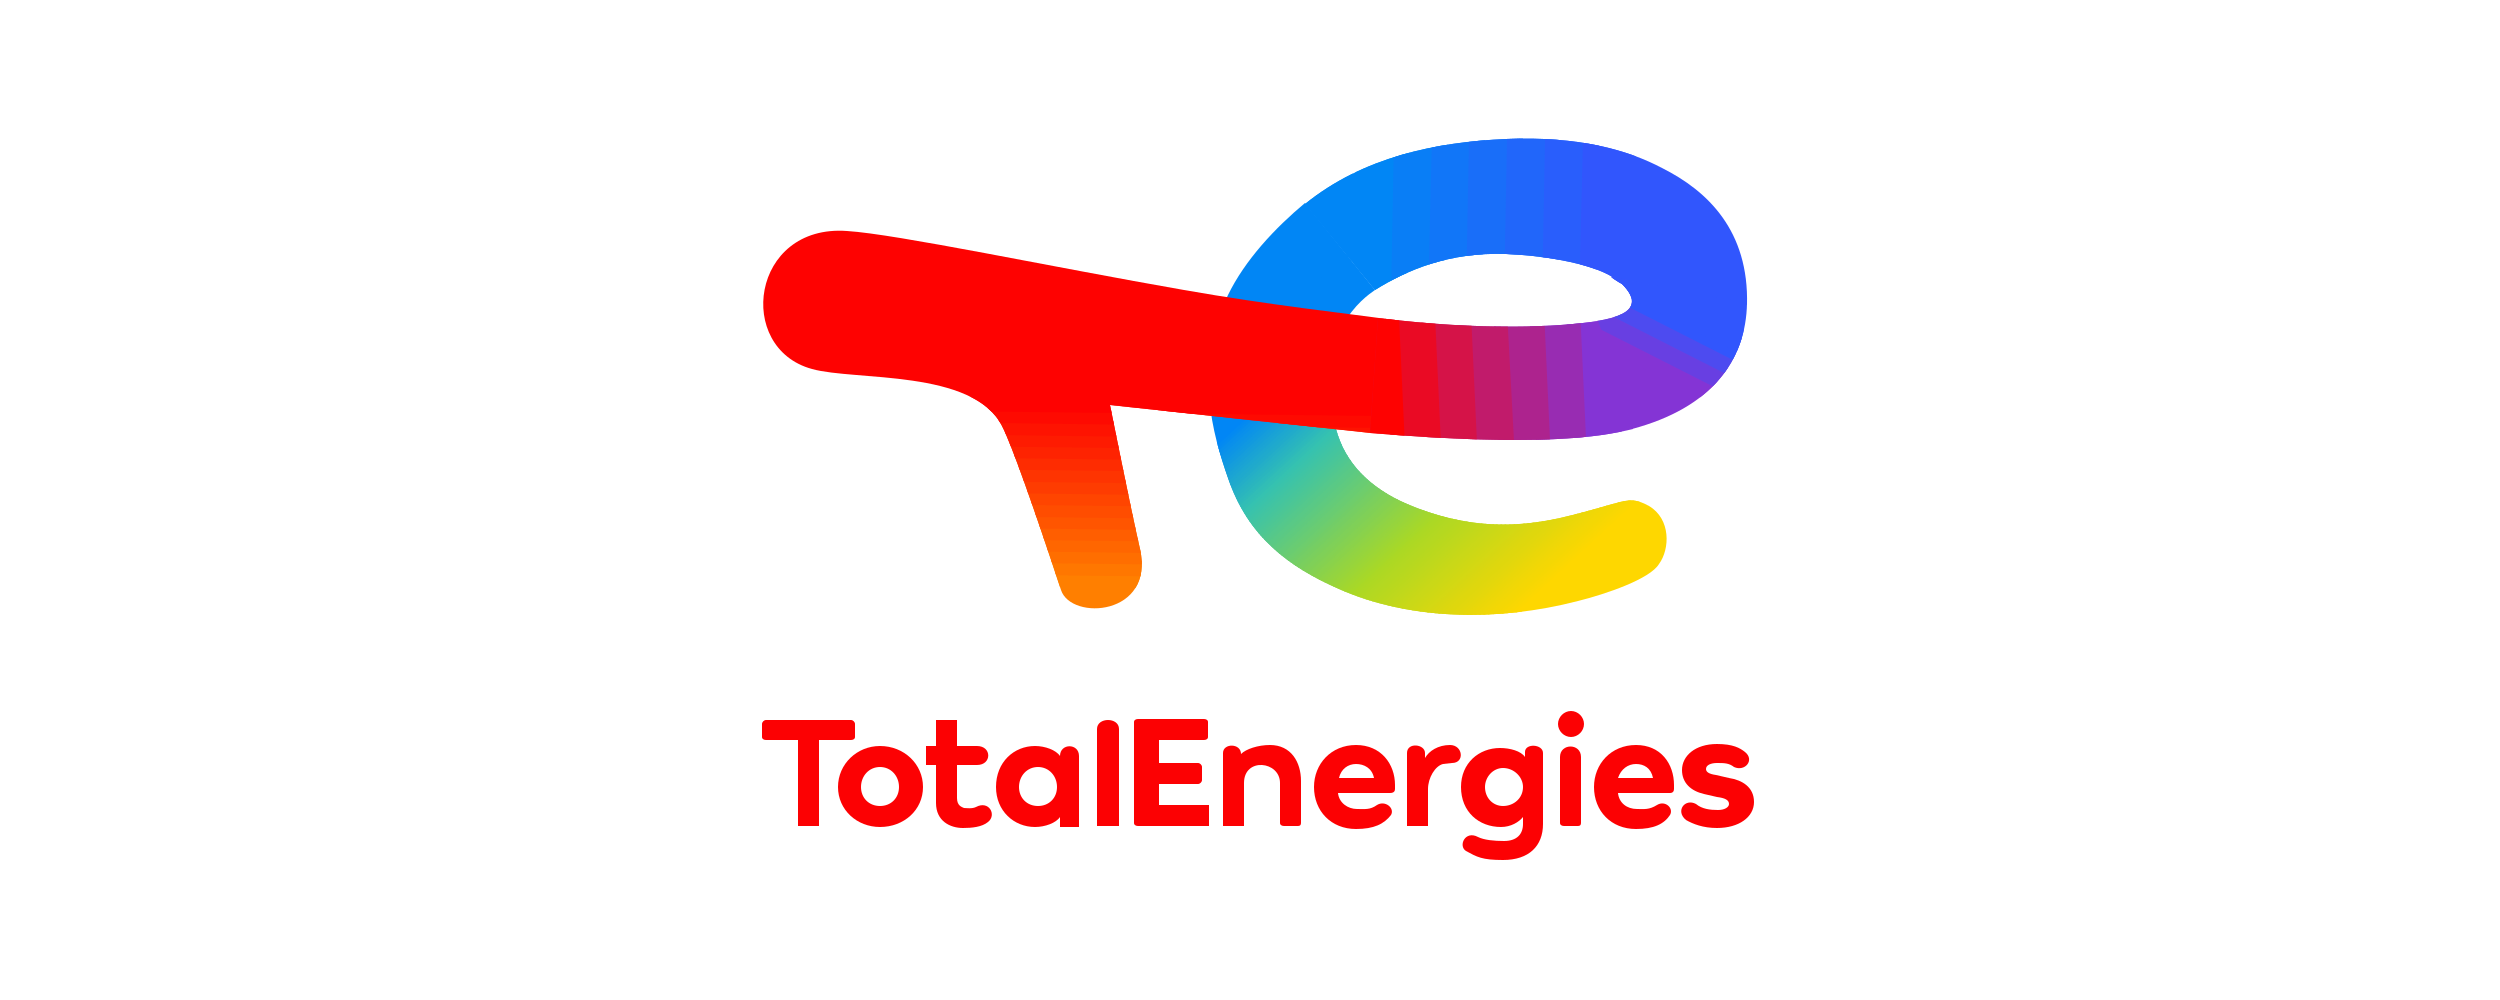 <?xml version="1.0" encoding="UTF-8"?>
<!DOCTYPE svg PUBLIC "-//W3C//DTD SVG 1.1//EN" "http://www.w3.org/Graphics/SVG/1.1/DTD/svg11.dtd">
<svg version="1.2" width="25mm" height="10mm" viewBox="0 0 2500 1000" preserveAspectRatio="xMidYMid" fill-rule="evenodd" stroke-width="28.222" stroke-linejoin="round" xmlns="http://www.w3.org/2000/svg" xmlns:ooo="http://xml.openoffice.org/svg/export" xmlns:xlink="http://www.w3.org/1999/xlink" xmlns:presentation="http://sun.com/xmlns/staroffice/presentation" xmlns:smil="http://www.w3.org/2001/SMIL20/" xmlns:anim="urn:oasis:names:tc:opendocument:xmlns:animation:1.0" xml:space="preserve">
 <defs class="ClipPathGroup">
  <clipPath id="presentation_clip_path" clipPathUnits="userSpaceOnUse">
   <rect x="0" y="0" width="2500" height="1000"/>
  </clipPath>
  <clipPath id="presentation_clip_path_shrink" clipPathUnits="userSpaceOnUse">
   <rect x="2" y="1" width="2495" height="998"/>
  </clipPath>
 </defs>
 <defs class="TextShapeIndex">
  <g ooo:slide="id1" ooo:id-list="id3"/>
 </defs>
 <defs class="EmbeddedBulletChars">
  <g id="bullet-char-template-57356" transform="scale(0,-0)">
   <path d="M 580,1141 L 1163,571 580,0 -4,571 580,1141 Z"/>
  </g>
  <g id="bullet-char-template-57354" transform="scale(0,-0)">
   <path d="M 8,1128 L 1137,1128 1137,0 8,0 8,1128 Z"/>
  </g>
  <g id="bullet-char-template-10146" transform="scale(0,-0)">
   <path d="M 174,0 L 602,739 174,1481 1456,739 174,0 Z M 1358,739 L 309,1346 659,739 1358,739 Z"/>
  </g>
  <g id="bullet-char-template-10132" transform="scale(0,-0)">
   <path d="M 2015,739 L 1276,0 717,0 1260,543 174,543 174,936 1260,936 717,1481 1274,1481 2015,739 Z"/>
  </g>
  <g id="bullet-char-template-10007" transform="scale(0,-0)">
   <path d="M 0,-2 C -7,14 -16,27 -25,37 L 356,567 C 262,823 215,952 215,954 215,979 228,992 255,992 264,992 276,990 289,987 310,991 331,999 354,1012 L 381,999 492,748 772,1049 836,1024 860,1049 C 881,1039 901,1025 922,1006 886,937 835,863 770,784 769,783 710,716 594,584 L 774,223 C 774,196 753,168 711,139 L 727,119 C 717,90 699,76 672,76 641,76 570,178 457,381 L 164,-76 C 142,-110 111,-127 72,-127 30,-127 9,-110 8,-76 1,-67 -2,-52 -2,-32 -2,-23 -1,-13 0,-2 Z"/>
  </g>
  <g id="bullet-char-template-10004" transform="scale(0,-0)">
   <path d="M 285,-33 C 182,-33 111,30 74,156 52,228 41,333 41,471 41,549 55,616 82,672 116,743 169,778 240,778 293,778 328,747 346,684 L 369,508 C 377,444 397,411 428,410 L 1163,1116 C 1174,1127 1196,1133 1229,1133 1271,1133 1292,1118 1292,1087 L 1292,965 C 1292,929 1282,901 1262,881 L 442,47 C 390,-6 338,-33 285,-33 Z"/>
  </g>
  <g id="bullet-char-template-9679" transform="scale(0,-0)">
   <path d="M 813,0 C 632,0 489,54 383,161 276,268 223,411 223,592 223,773 276,916 383,1023 489,1130 632,1184 813,1184 992,1184 1136,1130 1245,1023 1353,916 1407,772 1407,592 1407,412 1353,268 1245,161 1136,54 992,0 813,0 Z"/>
  </g>
  <g id="bullet-char-template-8226" transform="scale(0,-0)">
   <path d="M 346,457 C 273,457 209,483 155,535 101,586 74,649 74,723 74,796 101,859 155,911 209,963 273,989 346,989 419,989 480,963 531,910 582,859 608,796 608,723 608,648 583,586 532,535 482,483 420,457 346,457 Z"/>
  </g>
  <g id="bullet-char-template-8211" transform="scale(0,-0)">
   <path d="M -4,459 L 1135,459 1135,606 -4,606 -4,459 Z"/>
  </g>
  <g id="bullet-char-template-61548" transform="scale(0,-0)">
   <path d="M 173,740 C 173,903 231,1043 346,1159 462,1274 601,1332 765,1332 928,1332 1067,1274 1183,1159 1299,1043 1357,903 1357,740 1357,577 1299,437 1183,322 1067,206 928,148 765,148 601,148 462,206 346,322 231,437 173,577 173,740 Z"/>
  </g>
 </defs>
 <g>
  <g id="id2" class="Master_Slide">
   <g id="bg-id2" class="Background"/>
   <g id="bo-id2" class="BackgroundObjects"/>
  </g>
 </g>
 <g class="SlideGroup">
  <g>
   <g id="container-id1">
    <g id="id1" class="Slide" clip-path="url(#presentation_clip_path)">
     <g class="Page">
      <g class="Graphic">
       <g id="id3">
        <rect class="BoundingBox" stroke="none" fill="none" x="623" y="0" width="1266" height="1001"/>
        <defs>
         <clipPath id="clip_path_1" clipPathUnits="userSpaceOnUse">
          <path d="M 1305,203 C 1275,228 1245,260 1228,295 1193,368 1213,435 1228,478 1248,537 1289,567 1339,589 1409,620 1497,622 1578,601 1606,594 1650,579 1659,564 1670,549 1671,519 1649,506 1627,494 1625,503 1560,518 1515,528 1466,529 1407,504 1370,488 1345,463 1336,429 1311,333 1365,297 1375,290 L 1305,203 Z"/>
         </clipPath>
        </defs>
        <g clip-path="url(#clip_path_1)">
         <path fill="rgb(1,134,245)" stroke="none" d="M 1340,168 L 1388,221 1162,429 1114,376 1340,168 Z"/>
         <path fill="rgb(1,134,245)" stroke="none" d="M 1386,218 L 1422,257 1196,466 1160,426 1386,218 Z"/>
         <path fill="rgb(1,134,245)" stroke="none" d="M 1420,255 L 1424,260 1198,468 1194,463 1420,255 Z"/>
         <path fill="rgb(3,137,242)" stroke="none" d="M 1422,257 L 1426,262 1200,470 1196,465 1422,257 Z"/>
         <path fill="rgb(5,139,239)" stroke="none" d="M 1424,259 L 1428,264 1202,472 1198,467 1424,259 Z"/>
         <path fill="rgb(8,142,236)" stroke="none" d="M 1425,261 L 1430,266 1204,474 1199,469 1425,261 Z"/>
         <path fill="rgb(10,144,234)" stroke="none" d="M 1427,263 L 1432,268 1206,476 1201,471 1427,263 Z"/>
         <path fill="rgb(12,147,231)" stroke="none" d="M 1429,265 L 1434,270 1208,478 1203,473 1429,265 Z"/>
         <path fill="rgb(14,149,228)" stroke="none" d="M 1431,267 L 1436,272 1210,480 1205,476 1431,267 Z"/>
         <path fill="rgb(16,152,225)" stroke="none" d="M 1433,269 L 1438,274 1212,483 1207,478 1433,269 Z"/>
         <path fill="rgb(18,154,222)" stroke="none" d="M 1435,272 L 1440,277 1214,485 1209,480 1435,272 Z"/>
         <path fill="rgb(21,157,219)" stroke="none" d="M 1437,274 L 1442,279 1216,487 1211,482 1437,274 Z"/>
         <path fill="rgb(23,159,216)" stroke="none" d="M 1439,276 L 1444,281 1218,489 1213,484 1439,276 Z"/>
         <path fill="rgb(25,162,213)" stroke="none" d="M 1441,278 L 1446,283 1220,491 1215,486 1441,278 Z"/>
         <path fill="rgb(27,164,211)" stroke="none" d="M 1443,280 L 1448,285 1222,493 1217,488 1443,280 Z"/>
         <path fill="rgb(29,167,208)" stroke="none" d="M 1445,282 L 1449,287 1223,495 1219,490 1445,282 Z"/>
         <path fill="rgb(31,169,205)" stroke="none" d="M 1447,284 L 1451,289 1225,497 1221,492 1447,284 Z"/>
         <path fill="rgb(33,171,202)" stroke="none" d="M 1449,286 L 1453,291 1227,500 1223,495 1449,286 Z"/>
         <path fill="rgb(36,174,199)" stroke="none" d="M 1451,289 L 1455,293 1229,502 1225,497 1451,289 Z"/>
         <path fill="rgb(38,177,196)" stroke="none" d="M 1453,291 L 1457,296 1231,504 1227,499 1453,291 Z"/>
         <path fill="rgb(40,179,193)" stroke="none" d="M 1455,293 L 1459,298 1233,506 1229,501 1455,293 Z"/>
         <path fill="rgb(42,181,190)" stroke="none" d="M 1457,295 L 1461,300 1235,508 1231,503 1457,295 Z"/>
         <path fill="rgb(44,184,188)" stroke="none" d="M 1459,297 L 1463,302 1237,510 1233,505 1459,297 Z"/>
         <path fill="rgb(46,186,185)" stroke="none" d="M 1461,299 L 1465,304 1239,512 1235,507 1461,299 Z"/>
         <path fill="rgb(49,189,182)" stroke="none" d="M 1462,301 L 1467,306 1241,514 1236,509 1462,301 Z"/>
         <path fill="rgb(51,191,179)" stroke="none" d="M 1464,303 L 1469,308 1243,516 1238,512 1464,303 Z"/>
         <path fill="rgb(53,194,176)" stroke="none" d="M 1466,305 L 1471,310 1245,519 1240,514 1466,305 Z"/>
         <path fill="rgb(56,194,173)" stroke="none" d="M 1468,308 L 1473,313 1247,521 1242,516 1468,308 Z"/>
         <path fill="rgb(58,195,170)" stroke="none" d="M 1470,310 L 1475,315 1249,523 1244,518 1470,310 Z"/>
         <path fill="rgb(61,195,167)" stroke="none" d="M 1472,312 L 1477,317 1251,525 1246,520 1472,312 Z"/>
         <path fill="rgb(63,196,164)" stroke="none" d="M 1474,314 L 1479,319 1253,527 1248,522 1474,314 Z"/>
         <path fill="rgb(66,196,161)" stroke="none" d="M 1476,316 L 1481,321 1255,529 1250,524 1476,316 Z"/>
         <path fill="rgb(68,197,158)" stroke="none" d="M 1478,318 L 1483,323 1257,531 1252,526 1478,318 Z"/>
         <path fill="rgb(71,197,155)" stroke="none" d="M 1480,320 L 1485,325 1259,534 1254,529 1480,320 Z"/>
         <path fill="rgb(73,198,152)" stroke="none" d="M 1482,323 L 1487,327 1261,536 1256,531 1482,323 Z"/>
         <path fill="rgb(76,198,149)" stroke="none" d="M 1484,325 L 1489,330 1263,538 1258,533 1484,325 Z"/>
         <path fill="rgb(78,199,146)" stroke="none" d="M 1486,327 L 1491,332 1265,540 1260,535 1486,327 Z"/>
         <path fill="rgb(81,199,143)" stroke="none" d="M 1488,329 L 1492,334 1266,542 1262,537 1488,329 Z"/>
         <path fill="rgb(84,200,140)" stroke="none" d="M 1490,331 L 1494,336 1268,544 1264,539 1490,331 Z"/>
         <path fill="rgb(86,200,137)" stroke="none" d="M 1492,333 L 1496,338 1270,546 1266,541 1492,333 Z"/>
         <path fill="rgb(89,201,134)" stroke="none" d="M 1494,335 L 1498,340 1272,548 1268,543 1494,335 Z"/>
         <path fill="rgb(91,201,131)" stroke="none" d="M 1496,337 L 1500,342 1274,551 1270,546 1496,337 Z"/>
         <path fill="rgb(94,202,128)" stroke="none" d="M 1498,340 L 1502,344 1276,553 1272,548 1498,340 Z"/>
         <path fill="rgb(96,202,125)" stroke="none" d="M 1500,342 L 1504,347 1278,555 1274,550 1500,342 Z"/>
         <path fill="rgb(99,203,122)" stroke="none" d="M 1502,344 L 1506,349 1280,557 1276,552 1502,344 Z"/>
         <path fill="rgb(101,203,119)" stroke="none" d="M 1504,346 L 1508,351 1282,559 1278,554 1504,346 Z"/>
         <path fill="rgb(104,204,116)" stroke="none" d="M 1506,348 L 1510,353 1284,561 1280,556 1506,348 Z"/>
         <path fill="rgb(106,204,113)" stroke="none" d="M 1508,350 L 1512,355 1286,563 1282,558 1508,350 Z"/>
         <path fill="rgb(109,205,110)" stroke="none" d="M 1510,352 L 1514,357 1288,565 1284,561 1510,352 Z"/>
         <path fill="rgb(111,205,107)" stroke="none" d="M 1511,354 L 1516,359 1290,568 1285,563 1511,354 Z"/>
         <path fill="rgb(114,205,103)" stroke="none" d="M 1513,357 L 1518,362 1292,570 1287,565 1513,357 Z"/>
         <path fill="rgb(117,206,100)" stroke="none" d="M 1515,359 L 1520,364 1294,572 1289,567 1515,359 Z"/>
         <path fill="rgb(119,206,97)" stroke="none" d="M 1517,361 L 1522,366 1296,574 1291,569 1517,361 Z"/>
         <path fill="rgb(122,207,94)" stroke="none" d="M 1519,363 L 1524,368 1298,576 1293,571 1519,363 Z"/>
         <path fill="rgb(124,207,91)" stroke="none" d="M 1521,365 L 1526,370 1300,578 1295,573 1521,365 Z"/>
         <path fill="rgb(127,208,88)" stroke="none" d="M 1523,367 L 1528,372 1302,580 1297,575 1523,367 Z"/>
         <path fill="rgb(129,208,85)" stroke="none" d="M 1525,369 L 1530,374 1304,582 1299,578 1525,369 Z"/>
         <path fill="rgb(132,209,82)" stroke="none" d="M 1527,372 L 1532,376 1306,585 1301,580 1527,372 Z"/>
         <path fill="rgb(134,209,79)" stroke="none" d="M 1529,374 L 1534,379 1308,587 1303,582 1529,374 Z"/>
         <path fill="rgb(137,210,76)" stroke="none" d="M 1531,376 L 1536,381 1310,589 1305,584 1531,376 Z"/>
         <path fill="rgb(139,210,73)" stroke="none" d="M 1533,378 L 1538,383 1312,591 1307,586 1533,378 Z"/>
         <path fill="rgb(142,211,70)" stroke="none" d="M 1535,380 L 1540,385 1314,593 1309,588 1535,380 Z"/>
         <path fill="rgb(145,211,67)" stroke="none" d="M 1537,382 L 1541,387 1315,595 1311,590 1537,382 Z"/>
         <path fill="rgb(147,212,64)" stroke="none" d="M 1539,384 L 1543,389 1317,597 1313,592 1539,384 Z"/>
         <path fill="rgb(150,212,61)" stroke="none" d="M 1541,386 L 1545,391 1319,600 1315,595 1541,386 Z"/>
         <path fill="rgb(152,213,58)" stroke="none" d="M 1543,389 L 1547,393 1321,602 1317,597 1543,389 Z"/>
         <path fill="rgb(155,213,55)" stroke="none" d="M 1545,391 L 1549,396 1323,604 1319,599 1545,391 Z"/>
         <path fill="rgb(157,214,52)" stroke="none" d="M 1547,393 L 1551,398 1325,606 1321,601 1547,393 Z"/>
         <path fill="rgb(160,214,49)" stroke="none" d="M 1549,395 L 1553,400 1327,608 1323,603 1549,395 Z"/>
         <path fill="rgb(162,215,46)" stroke="none" d="M 1551,397 L 1555,402 1329,610 1325,605 1551,397 Z"/>
         <path fill="rgb(165,215,43)" stroke="none" d="M 1553,399 L 1557,404 1331,612 1327,607 1553,399 Z"/>
         <path fill="rgb(167,216,40)" stroke="none" d="M 1555,401 L 1559,406 1333,614 1329,610 1555,401 Z"/>
         <path fill="rgb(170,216,37)" stroke="none" d="M 1557,403 L 1561,408 1335,617 1331,612 1557,403 Z"/>
         <path fill="rgb(172,216,36)" stroke="none" d="M 1558,406 L 1563,410 1337,619 1332,614 1558,406 Z"/>
         <path fill="rgb(174,216,35)" stroke="none" d="M 1560,408 L 1565,413 1339,621 1334,616 1560,408 Z"/>
         <path fill="rgb(176,216,34)" stroke="none" d="M 1562,410 L 1567,415 1341,623 1336,618 1562,410 Z"/>
         <path fill="rgb(178,216,34)" stroke="none" d="M 1564,412 L 1569,417 1343,625 1338,620 1564,412 Z"/>
         <path fill="rgb(180,216,33)" stroke="none" d="M 1566,414 L 1571,419 1345,627 1340,622 1566,414 Z"/>
         <path fill="rgb(181,216,32)" stroke="none" d="M 1568,416 L 1573,421 1347,629 1342,624 1568,416 Z"/>
         <path fill="rgb(183,216,31)" stroke="none" d="M 1570,418 L 1575,423 1349,631 1344,626 1570,418 Z"/>
         <path fill="rgb(185,216,30)" stroke="none" d="M 1572,420 L 1577,425 1351,633 1346,628 1572,420 Z"/>
         <path fill="rgb(187,216,29)" stroke="none" d="M 1574,422 L 1578,427 1352,635 1348,631 1574,422 Z"/>
         <path fill="rgb(189,216,29)" stroke="none" d="M 1576,424 L 1580,429 1354,638 1350,633 1576,424 Z"/>
         <path fill="rgb(191,216,28)" stroke="none" d="M 1578,427 L 1582,432 1356,640 1352,635 1578,427 Z"/>
         <path fill="rgb(193,216,27)" stroke="none" d="M 1580,429 L 1584,434 1358,642 1354,637 1580,429 Z"/>
         <path fill="rgb(195,216,26)" stroke="none" d="M 1582,431 L 1586,436 1360,644 1356,639 1582,431 Z"/>
         <path fill="rgb(197,216,25)" stroke="none" d="M 1584,433 L 1588,438 1362,646 1358,641 1584,433 Z"/>
         <path fill="rgb(199,216,24)" stroke="none" d="M 1586,435 L 1590,440 1364,648 1360,643 1586,435 Z"/>
         <path fill="rgb(201,216,24)" stroke="none" d="M 1588,437 L 1592,442 1366,650 1362,645 1588,437 Z"/>
         <path fill="rgb(202,216,23)" stroke="none" d="M 1589,439 L 1594,444 1368,652 1363,647 1589,439 Z"/>
         <path fill="rgb(204,216,22)" stroke="none" d="M 1591,441 L 1596,446 1370,654 1365,650 1591,441 Z"/>
         <path fill="rgb(206,216,21)" stroke="none" d="M 1593,443 L 1598,448 1372,657 1367,652 1593,443 Z"/>
         <path fill="rgb(208,216,20)" stroke="none" d="M 1595,446 L 1600,450 1374,659 1369,654 1595,446 Z"/>
         <path fill="rgb(210,216,19)" stroke="none" d="M 1597,448 L 1602,453 1376,661 1371,656 1597,448 Z"/>
         <path fill="rgb(212,216,19)" stroke="none" d="M 1599,450 L 1604,455 1378,663 1373,658 1599,450 Z"/>
         <path fill="rgb(214,215,18)" stroke="none" d="M 1601,452 L 1606,457 1380,665 1375,660 1601,452 Z"/>
         <path fill="rgb(216,215,17)" stroke="none" d="M 1603,454 L 1608,459 1382,667 1377,662 1603,454 Z"/>
         <path fill="rgb(218,215,16)" stroke="none" d="M 1605,456 L 1609,461 1383,669 1379,664 1605,456 Z"/>
         <path fill="rgb(220,215,15)" stroke="none" d="M 1607,458 L 1611,463 1385,671 1381,666 1607,458 Z"/>
         <path fill="rgb(222,215,14)" stroke="none" d="M 1609,460 L 1613,465 1387,673 1383,668 1609,460 Z"/>
         <path fill="rgb(223,215,13)" stroke="none" d="M 1611,462 L 1615,467 1389,675 1385,671 1611,462 Z"/>
         <path fill="rgb(225,215,13)" stroke="none" d="M 1613,464 L 1617,469 1391,678 1387,673 1613,464 Z"/>
         <path fill="rgb(227,215,12)" stroke="none" d="M 1615,467 L 1619,471 1393,680 1389,675 1615,467 Z"/>
         <path fill="rgb(229,215,11)" stroke="none" d="M 1617,469 L 1621,474 1395,682 1391,677 1617,469 Z"/>
         <path fill="rgb(231,215,10)" stroke="none" d="M 1619,471 L 1623,476 1397,684 1393,679 1619,471 Z"/>
         <path fill="rgb(233,215,9)" stroke="none" d="M 1620,473 L 1625,478 1399,686 1394,681 1620,473 Z"/>
         <path fill="rgb(235,215,8)" stroke="none" d="M 1622,475 L 1627,480 1401,688 1396,683 1622,475 Z"/>
         <path fill="rgb(237,215,8)" stroke="none" d="M 1624,477 L 1629,482 1403,690 1398,685 1624,477 Z"/>
         <path fill="rgb(239,215,7)" stroke="none" d="M 1626,479 L 1631,484 1405,692 1400,687 1626,479 Z"/>
         <path fill="rgb(241,215,6)" stroke="none" d="M 1628,481 L 1633,486 1407,694 1402,689 1628,481 Z"/>
         <path fill="rgb(243,215,5)" stroke="none" d="M 1630,483 L 1635,488 1409,697 1404,692 1630,483 Z"/>
         <path fill="rgb(244,215,4)" stroke="none" d="M 1632,486 L 1637,490 1411,699 1406,694 1632,486 Z"/>
         <path fill="rgb(246,215,3)" stroke="none" d="M 1634,488 L 1639,493 1413,701 1408,696 1634,488 Z"/>
         <path fill="rgb(248,215,3)" stroke="none" d="M 1636,490 L 1640,495 1414,703 1410,698 1636,490 Z"/>
         <path fill="rgb(250,215,2)" stroke="none" d="M 1638,492 L 1642,497 1416,705 1412,700 1638,492 Z"/>
         <path fill="rgb(252,215,1)" stroke="none" d="M 1640,494 L 1644,499 1418,707 1414,702 1640,494 Z"/>
         <path fill="rgb(254,215,0)" stroke="none" d="M 1642,496 L 1686,544 1460,752 1416,704 1642,496 Z"/>
        </g>
        <defs>
         <clipPath id="clip_path_2" clipPathUnits="userSpaceOnUse">
          <path d="M 1379,318 C 1351,314 1269,305 1184,290 1052,267 896,234 847,231 751,224 735,348 812,369 855,381 973,369 1002,426 1011,443 1034,508 1061,590 1071,621 1155,616 1140,549 1131,510 1110,405 1110,405 1110,405 1351,431 1371,433 L 1379,318 Z"/>
         </clipPath>
        </defs>
        <g clip-path="url(#clip_path_2)">
         <path fill="rgb(255,127,0)" stroke="none" d="M 760,612 L 760,568 1376,576 1375,619 760,612 Z"/>
         <path fill="rgb(255,127,0)" stroke="none" d="M 760,583 L 760,556 1376,564 1376,591 760,583 Z"/>
         <path fill="rgb(255,119,0)" stroke="none" d="M 760,572 L 760,545 1376,552 1376,579 760,572 Z"/>
         <path fill="rgb(255,110,0)" stroke="none" d="M 760,560 L 760,533 1376,541 1376,567 760,560 Z"/>
         <path fill="rgb(255,102,0)" stroke="none" d="M 760,548 L 761,522 1376,529 1376,556 760,548 Z"/>
         <path fill="rgb(255,94,0)" stroke="none" d="M 760,537 L 761,510 1376,517 1376,544 760,537 Z"/>
         <path fill="rgb(255,85,0)" stroke="none" d="M 761,525 L 761,498 1377,506 1376,533 761,525 Z"/>
         <path fill="rgb(255,77,0)" stroke="none" d="M 761,514 L 761,487 1377,494 1376,521 761,514 Z"/>
         <path fill="rgb(255,69,0)" stroke="none" d="M 761,502 L 761,475 1377,483 1377,509 761,502 Z"/>
         <path fill="rgb(254,60,1)" stroke="none" d="M 761,490 L 761,463 1377,471 1377,498 761,490 Z"/>
         <path fill="rgb(254,52,1)" stroke="none" d="M 761,479 L 761,452 1377,459 1377,486 761,479 Z"/>
         <path fill="rgb(254,44,1)" stroke="none" d="M 761,467 L 762,440 1377,448 1377,474 761,467 Z"/>
         <path fill="rgb(254,35,1)" stroke="none" d="M 761,455 L 762,429 1377,436 1377,463 761,455 Z"/>
         <path fill="rgb(254,27,1)" stroke="none" d="M 762,444 L 762,417 1378,424 1377,451 762,444 Z"/>
         <path fill="rgb(254,19,1)" stroke="none" d="M 762,432 L 762,405 1378,413 1377,440 762,432 Z"/>
         <path fill="rgb(254,10,1)" stroke="none" d="M 762,420 L 762,394 1378,401 1378,428 762,420 Z"/>
         <path fill="rgb(254,2,1)" stroke="none" d="M 762,409 L 764,222 1380,229 1378,416 762,409 Z"/>
        </g>
        <defs>
         <clipPath id="clip_path_3" clipPathUnits="userSpaceOnUse">
          <path d="M 1614,278 L 1747,305 C 1749,231 1708,191 1662,168 1628,150 1579,136 1506,139 1436,142 1363,157 1305,204 L 1375,290 C 1407,270 1449,252 1506,254 1536,255 1590,262 1614,278 Z"/>
         </clipPath>
        </defs>
        <g clip-path="url(#clip_path_3)">
         <path fill="rgb(1,134,245)" stroke="none" d="M 1279,134 L 1354,135 1351,297 1276,296 1279,134 Z"/>
         <path fill="rgb(1,134,245)" stroke="none" d="M 1300,134 L 1410,136 1407,298 1297,296 1300,134 Z"/>
         <path fill="rgb(1,134,245)" stroke="none" d="M 1356,135 L 1448,137 1445,299 1353,297 1356,135 Z"/>
         <path fill="rgb(9,126,246)" stroke="none" d="M 1394,136 L 1485,138 1482,300 1391,298 1394,136 Z"/>
         <path fill="rgb(17,118,248)" stroke="none" d="M 1432,137 L 1523,138 1520,300 1428,299 1432,137 Z"/>
         <path fill="rgb(25,110,249)" stroke="none" d="M 1469,137 L 1561,139 1558,301 1466,299 1469,137 Z"/>
         <path fill="rgb(33,102,250)" stroke="none" d="M 1507,138 L 1599,140 1596,302 1504,300 1507,138 Z"/>
         <path fill="rgb(41,94,252)" stroke="none" d="M 1545,139 L 1636,141 1633,303 1542,301 1545,139 Z"/>
         <path fill="rgb(49,86,253)" stroke="none" d="M 1583,139 L 1777,143 1774,305 1579,302 1583,139 Z"/>
        </g>
        <defs>
         <clipPath id="clip_path_4" clipPathUnits="userSpaceOnUse">
          <path d="M 1611,277 C 1611,277 1618,282 1622,284 1636,298 1641,314 1597,321 L 1632,429 C 1711,408 1746,361 1747,303 L 1611,277 Z"/>
         </clipPath>
        </defs>
        <g clip-path="url(#clip_path_4)">
         <path fill="rgb(132,52,213)" stroke="none" d="M 1549,400 L 1591,317 1721,383 1679,466 1549,400 Z"/>
         <path fill="rgb(132,52,213)" stroke="none" d="M 1581,337 L 1599,302 1729,368 1711,403 1581,337 Z"/>
         <path fill="rgb(104,63,226)" stroke="none" d="M 1588,323 L 1606,287 1736,353 1718,389 1588,323 Z"/>
         <path fill="rgb(77,75,240)" stroke="none" d="M 1596,308 L 1614,273 1744,339 1726,374 1596,308 Z"/>
         <path fill="rgb(49,86,253)" stroke="none" d="M 1603,294 L 1617,265 1747,331 1733,360 1603,294 Z"/>
         <path fill="rgb(49,86,253)" stroke="none" d="M 1607,286 L 1634,233 1764,299 1737,352 1607,286 Z"/>
        </g>
        <defs>
         <clipPath id="clip_path_5" clipPathUnits="userSpaceOnUse">
          <path d="M 1598,321 C 1559,327 1483,331 1378,318 L 1370,433 C 1540,447 1600,437 1633,429 L 1598,321 Z"/>
         </clipPath>
        </defs>
        <g clip-path="url(#clip_path_5)">
         <path fill="rgb(132,52,213)" stroke="none" d="M 1658,434 L 1572,439 1566,309 1652,305 1658,434 Z"/>
         <path fill="rgb(132,52,213)" stroke="none" d="M 1622,436 L 1536,440 1529,310 1616,306 1622,436 Z"/>
         <path fill="rgb(152,44,178)" stroke="none" d="M 1586,438 L 1499,442 1493,312 1580,308 1586,438 Z"/>
         <path fill="rgb(173,35,142)" stroke="none" d="M 1550,440 L 1463,444 1457,314 1544,310 1550,440 Z"/>
         <path fill="rgb(193,27,107)" stroke="none" d="M 1514,441 L 1427,445 1421,315 1507,311 1514,441 Z"/>
         <path fill="rgb(213,19,72)" stroke="none" d="M 1477,443 L 1391,447 1385,317 1471,313 1477,443 Z"/>
         <path fill="rgb(234,10,36)" stroke="none" d="M 1441,445 L 1355,449 1349,319 1435,315 1441,445 Z"/>
         <path fill="rgb(254,2,1)" stroke="none" d="M 1405,447 L 1346,449 1340,319 1399,317 1405,447 Z"/>
        </g>
        <path fill="rgb(252,1,3)" stroke="none" d="M 762,737 C 762,739 764,740 766,740 L 798,740 798,826 819,826 819,740 851,740 C 853,740 855,739 855,737 L 855,724 C 855,722 853,720 851,720 L 766,720 C 764,720 762,722 762,724 L 762,737 Z"/>
        <path fill="rgb(252,1,3)" stroke="none" d="M 838,787 C 838,810 857,827 880,827 904,827 923,810 923,787 923,764 904,746 880,746 857,746 838,764 838,787 L 838,787 Z M 861,787 C 861,776 869,767 880,767 891,767 899,776 899,787 899,798 891,806 880,806 869,806 861,798 861,787 L 861,787 Z"/>
        <path fill="rgb(252,1,3)" stroke="none" d="M 936,803 C 936,821 950,828 963,828 972,828 982,827 988,822 997,815 989,800 976,807 972,809 966,808 964,808 962,807 957,806 957,798 L 957,765 977,765 C 992,765 992,746 977,746 L 957,746 957,720 936,720 936,746 926,746 926,765 936,765 936,803 Z"/>
        <path fill="rgb(252,1,3)" stroke="none" d="M 1035,827 C 1045,827 1056,823 1060,817 L 1060,827 1079,827 1079,756 C 1079,743 1060,743 1060,756 1056,750 1045,746 1035,746 1014,746 996,762 996,787 996,811 1014,827 1035,827 Z M 1019,787 C 1019,776 1027,767 1038,767 1049,767 1057,776 1057,787 1057,798 1049,806 1038,806 1027,806 1019,798 1019,787 Z"/>
        <path fill="rgb(252,1,3)" stroke="none" d="M 1119,826 L 1119,729 C 1119,717 1097,717 1097,729 L 1097,826 1119,826 Z"/>
        <path fill="rgb(252,1,3)" stroke="none" d="M 1138,719 C 1136,719 1134,720 1134,722 L 1134,823 C 1134,825 1136,826 1138,826 L 1209,826 1209,805 1159,805 1159,784 1198,784 C 1200,784 1202,782 1202,780 L 1202,767 C 1202,765 1200,763 1198,763 L 1159,763 1159,740 1204,740 C 1206,740 1208,739 1208,737 L 1208,722 C 1208,720 1206,719 1204,719 L 1138,719 Z"/>
        <path fill="rgb(252,1,3)" stroke="none" d="M 1280,823 C 1280,825 1282,826 1284,826 L 1298,826 C 1300,826 1301,825 1301,823 L 1301,781 C 1301,762 1291,745 1270,745 1258,745 1246,749 1241,754 1241,743 1223,743 1223,753 L 1223,826 1244,826 1244,783 C 1244,757 1280,761 1280,783 L 1280,823 Z"/>
        <path fill="rgb(252,1,3)" stroke="none" d="M 1425,758 L 1425,753 C 1425,744 1407,742 1407,753 L 1407,826 1428,826 1428,789 C 1428,778 1435,766 1443,764 L 1452,763 C 1465,763 1463,745 1450,745 1438,745 1429,751 1425,758 Z"/>
        <path fill="rgb(252,1,3)" stroke="none" d="M 1478,837 C 1465,830 1458,846 1466,851 1477,857 1482,860 1503,860 1529,860 1543,846 1543,824 L 1543,753 C 1543,744 1525,743 1525,752 L 1525,757 C 1521,751 1510,748 1500,748 1479,748 1461,763 1461,787 1461,812 1479,827 1501,827 1511,827 1519,822 1523,817 L 1523,824 C 1523,834 1517,841 1504,841 1494,841 1484,840 1478,837 Z M 1485,787 C 1485,777 1493,768 1503,768 1514,768 1523,777 1523,787 1523,798 1514,806 1503,806 1493,806 1485,798 1485,787 Z"/>
        <path fill="rgb(252,1,3)" stroke="none" d="M 1584,724 C 1584,717 1578,711 1571,711 1564,711 1558,717 1558,724 1558,731 1564,737 1571,737 1578,737 1584,731 1584,724 Z M 1578,826 C 1580,826 1581,825 1581,823 L 1581,757 C 1581,743 1560,743 1560,757 L 1560,823 C 1560,825 1562,826 1564,826 L 1578,826 Z"/>
        <path fill="rgb(252,1,3)" stroke="none" d="M 1636,745 C 1611,745 1594,764 1594,787 1594,811 1611,829 1636,829 1654,829 1664,824 1670,815 1674,808 1665,800 1657,805 1649,810 1644,809 1637,809 1627,809 1619,803 1618,793 L 1670,793 C 1673,793 1674,791 1674,789 L 1674,785 C 1674,764 1661,745 1636,745 L 1636,745 Z M 1653,778 L 1618,778 C 1621,769 1628,764 1636,764 1644,764 1651,768 1653,778 L 1653,778 Z"/>
        <path fill="rgb(252,1,3)" stroke="none" d="M 1682,770 C 1682,783 1691,791 1704,794 L 1717,797 C 1725,798 1729,800 1729,804 1729,807 1725,810 1718,810 1710,810 1702,809 1696,804 1685,798 1675,811 1686,820 1693,824 1703,828 1717,828 1739,828 1754,817 1754,802 1754,787 1742,780 1729,778 L 1716,775 C 1709,774 1706,772 1706,769 1706,765 1711,763 1717,763 1724,763 1729,763 1734,767 1745,772 1755,760 1745,752 1740,748 1733,744 1717,744 1695,744 1682,756 1682,770 Z"/>
        <path fill="rgb(252,1,3)" stroke="none" d="M 1356,745 C 1331,745 1314,764 1314,787 1314,811 1331,829 1356,829 1374,829 1384,824 1391,815 1395,808 1385,800 1377,805 1370,810 1365,809 1357,809 1348,809 1339,803 1338,793 L 1390,793 C 1394,793 1395,791 1395,789 L 1395,785 C 1395,764 1381,745 1356,745 Z M 1339,778 C 1341,769 1348,764 1356,764 1364,764 1372,768 1374,778 L 1339,778 Z"/>
       </g>
      </g>
     </g>
    </g>
   </g>
  </g>
 </g>
</svg>